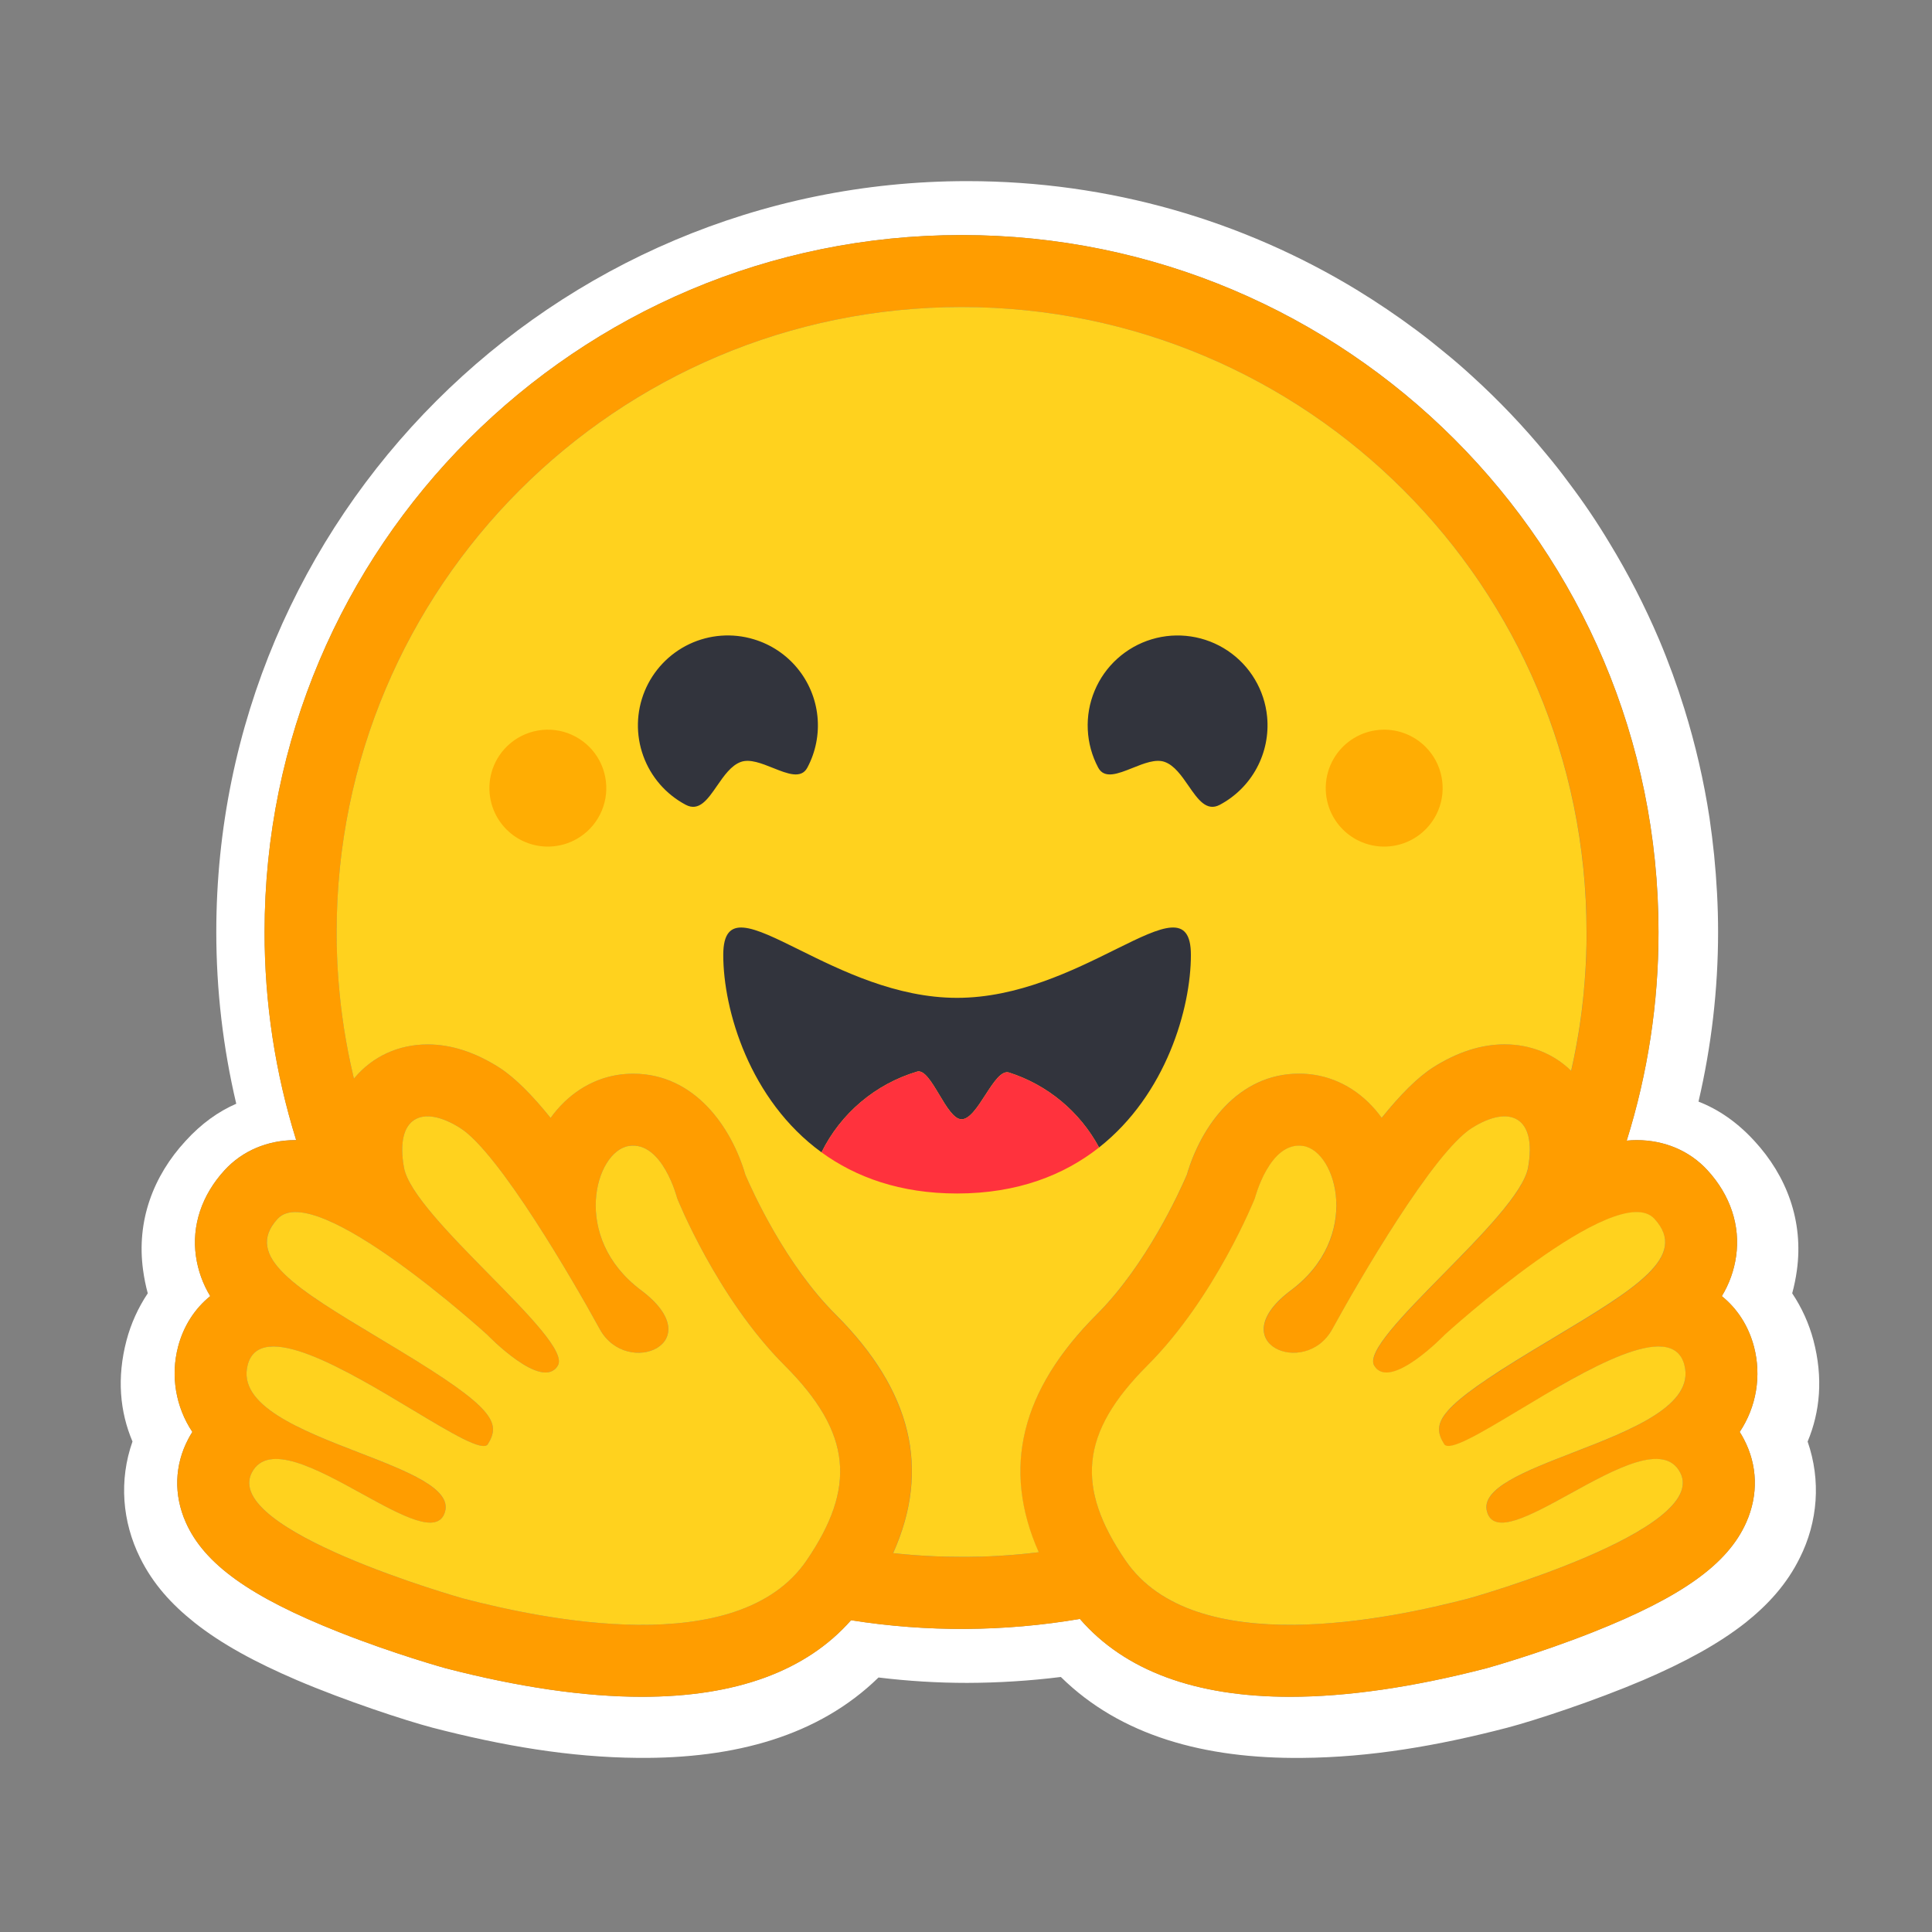 <?xml version="1.0" encoding="UTF-8"?>
<svg xmlns="http://www.w3.org/2000/svg" width="64" height="64" viewBox="0 0 64 64" fill="none">
  <rect x="0" y="0" width="64" height="64" fill="#808080" stroke="none"/>
  <path d="M60.072 44.398C59.925 43.844 59.687 43.319 59.369 42.843C59.437 42.593 59.489 42.338 59.524 42.081C59.75 40.448 59.184 38.953 58.118 37.797C57.54 37.166 56.92 36.748 56.265 36.492C56.695 34.65 56.913 32.765 56.914 30.873C56.914 30.009 56.865 29.163 56.783 28.329C56.74 27.913 56.689 27.498 56.628 27.083C56.441 25.861 56.162 24.655 55.795 23.475C55.554 22.699 55.276 21.936 54.96 21.187C54.488 20.078 53.937 19.005 53.31 17.976C52.899 17.291 52.452 16.629 51.969 15.992C51.733 15.671 51.487 15.357 51.231 15.051C50.472 14.128 49.647 13.262 48.763 12.459C48.469 12.189 48.168 11.928 47.858 11.677C47.552 11.423 47.24 11.176 46.922 10.939C46.282 10.462 45.62 10.014 44.938 9.598C41.173 7.311 36.758 6 32.04 6C18.3 6 7.165 17.136 7.165 30.874C7.165 32.79 7.387 34.699 7.826 36.563C7.236 36.819 6.671 37.219 6.146 37.797C5.08 38.952 4.514 40.441 4.74 42.074C4.775 42.333 4.826 42.59 4.895 42.843C4.577 43.319 4.339 43.844 4.192 44.398C3.864 45.644 3.972 46.768 4.389 47.752C3.936 49.039 4.049 50.409 4.639 51.601C5.068 52.471 5.682 53.144 6.438 53.746C7.338 54.461 8.464 55.068 9.822 55.651C11.443 56.343 13.421 56.992 14.321 57.23C16.644 57.832 18.872 58.213 21.131 58.232C24.348 58.261 27.119 57.505 29.102 55.569C30.077 55.688 31.058 55.748 32.04 55.748C33.077 55.745 34.113 55.68 35.142 55.552C37.121 57.501 39.903 58.264 43.132 58.233C45.39 58.215 47.618 57.834 49.936 57.231C50.841 56.993 52.819 56.344 54.44 55.653C55.798 55.069 56.924 54.461 57.83 53.747C58.581 53.145 59.194 52.472 59.623 51.602C60.219 50.411 60.326 49.04 59.88 47.754C60.292 46.769 60.4 45.643 60.072 44.398ZM57.766 47.669C58.223 48.535 58.252 49.514 57.849 50.426C57.239 51.807 55.721 52.896 52.774 54.064C50.942 54.791 49.264 55.255 49.249 55.26C46.825 55.888 44.633 56.208 42.736 56.208C39.593 56.208 37.255 55.34 35.772 53.628C33.265 54.055 30.704 54.07 28.192 53.671C26.707 55.355 24.383 56.208 21.267 56.208C19.369 56.208 17.177 55.888 14.753 55.26C14.739 55.255 13.061 54.791 11.228 54.064C8.281 52.896 6.764 51.808 6.153 50.426C5.75 49.514 5.78 48.535 6.236 47.669C6.278 47.588 6.324 47.51 6.372 47.434C6.098 47.023 5.915 46.559 5.833 46.072C5.752 45.585 5.775 45.087 5.9 44.609C6.081 43.92 6.456 43.347 6.964 42.935C6.719 42.532 6.559 42.084 6.492 41.618C6.345 40.603 6.682 39.59 7.44 38.764C8.03 38.121 8.864 37.767 9.787 37.767H9.812C9.116 35.536 8.763 33.211 8.765 30.873C8.765 18.123 19.101 7.786 31.853 7.786C44.605 7.786 54.941 18.122 54.941 30.873C54.943 33.217 54.588 35.548 53.887 37.785C53.998 37.774 54.108 37.768 54.215 37.768C55.139 37.768 55.973 38.122 56.562 38.765C57.32 39.59 57.657 40.604 57.51 41.618C57.444 42.085 57.283 42.533 57.038 42.936C57.547 43.347 57.922 43.921 58.103 44.61C58.228 45.087 58.25 45.586 58.169 46.073C58.088 46.56 57.904 47.024 57.63 47.435C57.679 47.51 57.725 47.588 57.766 47.669Z" fill="white"></path>
  <path d="M57.63 47.435C57.904 47.024 58.088 46.56 58.169 46.073C58.25 45.586 58.228 45.087 58.103 44.61C57.922 43.921 57.547 43.347 57.038 42.936C57.283 42.533 57.444 42.085 57.51 41.618C57.657 40.604 57.32 39.59 56.562 38.765C55.973 38.122 55.139 37.768 54.215 37.768C54.108 37.768 53.998 37.774 53.887 37.785C54.587 35.548 54.942 33.218 54.939 30.875C54.939 18.124 44.603 7.787 31.852 7.787C19.102 7.787 8.764 18.123 8.764 30.875C8.762 33.212 9.115 35.537 9.811 37.769H9.786C8.863 37.769 8.029 38.122 7.439 38.765C6.682 39.59 6.345 40.604 6.491 41.618C6.558 42.085 6.719 42.533 6.964 42.936C6.455 43.347 6.08 43.921 5.899 44.61C5.774 45.088 5.751 45.586 5.833 46.073C5.914 46.56 6.098 47.025 6.372 47.435C6.323 47.511 6.278 47.59 6.236 47.67C5.78 48.537 5.75 49.516 6.153 50.427C6.764 51.809 8.281 52.897 11.228 54.066C13.06 54.792 14.739 55.257 14.753 55.261C17.177 55.89 19.369 56.209 21.267 56.209C24.383 56.209 26.707 55.357 28.192 53.673C30.704 54.071 33.265 54.056 35.773 53.63C37.255 55.342 39.593 56.209 42.736 56.209C44.633 56.209 46.825 55.89 49.249 55.261C49.264 55.257 50.941 54.792 52.774 54.066C55.721 52.897 57.239 51.809 57.849 50.427C58.252 49.516 58.223 48.537 57.766 47.67C57.725 47.589 57.679 47.51 57.63 47.435ZM27.13 51.036C27.002 51.26 26.865 51.478 26.72 51.69C26.336 52.252 25.831 52.682 25.245 53.001C24.125 53.612 22.707 53.825 21.267 53.825C18.991 53.825 16.659 53.293 15.352 52.954C15.287 52.937 7.338 50.692 8.344 48.78C8.514 48.459 8.792 48.331 9.143 48.331C10.56 48.331 13.141 50.441 14.249 50.441C14.497 50.441 14.672 50.335 14.743 50.078C15.216 48.383 7.561 47.67 8.205 45.216C8.319 44.782 8.628 44.605 9.061 44.605C10.935 44.605 15.14 47.9 16.019 47.9C16.087 47.9 16.135 47.88 16.161 47.839C16.165 47.832 16.169 47.826 16.172 47.82C16.585 47.138 16.349 46.642 13.521 44.91L13.249 44.745C10.137 42.862 7.953 41.728 9.195 40.376C9.338 40.22 9.541 40.151 9.787 40.151C10.079 40.151 10.432 40.248 10.821 40.412C12.464 41.105 14.742 42.996 15.694 43.82C15.844 43.95 15.992 44.081 16.14 44.214C16.14 44.214 17.345 45.466 18.073 45.466C18.241 45.466 18.383 45.4 18.48 45.237C18.996 44.366 13.682 40.339 13.382 38.677C13.179 37.551 13.524 36.981 14.164 36.981C14.468 36.981 14.839 37.11 15.248 37.37C16.519 38.176 18.971 42.391 19.869 44.031C20.17 44.58 20.684 44.812 21.147 44.812C22.066 44.812 22.784 43.899 21.231 42.738C18.898 40.992 19.717 38.138 20.83 37.962C20.878 37.955 20.926 37.951 20.974 37.951C21.987 37.951 22.433 39.696 22.433 39.696C22.433 39.696 23.743 42.985 25.993 45.233C28.034 47.273 28.319 48.948 27.13 51.036ZM34.405 51.422L34.288 51.435L34.089 51.458C33.984 51.469 33.88 51.48 33.774 51.489L33.672 51.498L33.578 51.506L33.445 51.517L33.299 51.528L33.152 51.537L33.12 51.539C33.082 51.541 33.043 51.544 33.005 51.546L32.956 51.549C32.91 51.551 32.865 51.553 32.819 51.555L32.66 51.562L32.516 51.567L32.42 51.57H32.371C32.341 51.57 32.311 51.571 32.281 51.572H32.234C32.204 51.572 32.174 51.572 32.144 51.573L32.022 51.575H31.851C31.717 51.575 31.583 51.573 31.45 51.571L31.341 51.568C31.311 51.568 31.28 51.567 31.249 51.566L31.134 51.562L30.992 51.557L30.864 51.551L30.831 51.55L30.709 51.543C30.674 51.541 30.641 51.54 30.607 51.537L30.528 51.533C30.429 51.526 30.33 51.52 30.231 51.512L30.127 51.504C30.083 51.5 30.039 51.496 29.996 51.492C29.945 51.488 29.894 51.483 29.843 51.478C29.757 51.47 29.672 51.462 29.586 51.452H29.582C30.831 48.667 30.199 46.066 27.676 43.545C26.021 41.892 24.921 39.452 24.692 38.917C24.23 37.331 23.007 35.568 20.975 35.568C20.803 35.568 20.632 35.582 20.462 35.608C19.572 35.748 18.794 36.261 18.239 37.032C17.639 36.286 17.056 35.693 16.529 35.358C15.734 34.853 14.94 34.598 14.168 34.598C13.203 34.598 12.341 34.994 11.74 35.712L11.725 35.731C11.713 35.684 11.702 35.636 11.691 35.589L11.69 35.582C11.575 35.093 11.479 34.6 11.402 34.104C11.402 34.101 11.402 34.097 11.4 34.094C11.394 34.057 11.388 34.019 11.383 33.981C11.366 33.871 11.35 33.759 11.335 33.648C11.329 33.598 11.322 33.547 11.316 33.497L11.297 33.345C11.291 33.294 11.286 33.249 11.28 33.2L11.279 33.188C11.257 32.992 11.238 32.795 11.222 32.598L11.216 32.522L11.206 32.393C11.203 32.358 11.2 32.322 11.199 32.287C11.199 32.279 11.197 32.27 11.197 32.262C11.19 32.163 11.184 32.064 11.179 31.965C11.177 31.913 11.174 31.862 11.171 31.81L11.166 31.675L11.165 31.634L11.16 31.509L11.158 31.403C11.158 31.36 11.155 31.318 11.155 31.276C11.154 31.233 11.153 31.187 11.153 31.142C11.152 31.097 11.153 31.053 11.151 31.008C11.15 30.964 11.151 30.919 11.151 30.875C11.151 19.441 20.421 10.171 31.856 10.171C43.29 10.171 52.56 19.441 52.56 30.875V31.142C52.56 31.186 52.558 31.231 52.557 31.276C52.557 31.312 52.556 31.349 52.555 31.386C52.555 31.419 52.553 31.452 52.552 31.484C52.552 31.526 52.55 31.567 52.548 31.609V31.612L52.543 31.758C52.541 31.8 52.539 31.843 52.537 31.885L52.536 31.915L52.528 32.05C52.512 32.341 52.49 32.631 52.462 32.92V32.924C52.458 32.971 52.453 33.019 52.448 33.066L52.436 33.179L52.411 33.398L52.397 33.51L52.38 33.64C52.374 33.688 52.368 33.736 52.361 33.783C52.353 33.836 52.345 33.889 52.337 33.942L52.319 34.068L52.296 34.21C52.289 34.257 52.28 34.304 52.272 34.351C52.263 34.398 52.256 34.445 52.247 34.492C52.231 34.586 52.214 34.68 52.196 34.774C52.168 34.914 52.14 35.054 52.111 35.194L52.081 35.332C52.071 35.378 52.06 35.425 52.05 35.471C51.467 34.905 50.696 34.596 49.845 34.596C49.072 34.596 48.278 34.852 47.483 35.356C46.956 35.691 46.373 36.284 45.773 37.03C45.217 36.259 44.439 35.747 43.55 35.606C43.38 35.58 43.209 35.566 43.037 35.566C41.005 35.566 39.782 37.329 39.319 38.915C39.09 39.45 37.989 41.891 36.333 43.546C33.812 46.058 33.176 48.648 34.405 51.422ZM55.779 45.846L55.771 45.87C55.75 45.925 55.726 45.979 55.699 46.031C55.679 46.069 55.657 46.106 55.632 46.142C55.587 46.21 55.537 46.275 55.483 46.337C55.47 46.351 55.458 46.365 55.444 46.379C55.424 46.4 55.404 46.421 55.384 46.441C55.016 46.805 54.455 47.125 53.822 47.418C53.75 47.45 53.677 47.483 53.603 47.516L53.53 47.548C53.481 47.57 53.432 47.591 53.381 47.612C53.332 47.634 53.281 47.655 53.23 47.676L53.078 47.739C52.721 47.885 52.356 48.025 52 48.163L51.847 48.222L51.697 48.281C51.597 48.32 51.498 48.359 51.401 48.398L51.255 48.457L51.113 48.515L51.043 48.545C50.996 48.564 50.95 48.584 50.905 48.603C49.857 49.053 49.102 49.51 49.261 50.078C49.265 50.094 49.27 50.109 49.276 50.124C49.29 50.167 49.309 50.206 49.334 50.244C49.348 50.266 49.364 50.287 49.382 50.306C49.569 50.5 49.908 50.469 50.335 50.315C50.395 50.293 50.455 50.27 50.514 50.246L50.552 50.231C50.65 50.189 50.753 50.143 50.859 50.093C50.885 50.08 50.912 50.068 50.939 50.054C51.462 49.798 52.054 49.454 52.642 49.141C52.877 49.014 53.116 48.893 53.357 48.779C53.914 48.517 54.438 48.331 54.858 48.331C55.056 48.331 55.23 48.371 55.375 48.464L55.4 48.48C55.491 48.545 55.567 48.627 55.624 48.723C55.636 48.741 55.647 48.761 55.657 48.78C55.865 49.175 55.691 49.584 55.284 49.985C54.893 50.37 54.285 50.747 53.594 51.096C53.542 51.122 53.491 51.148 53.439 51.173C51.382 52.184 48.688 52.944 48.65 52.954C47.932 53.14 46.906 53.384 45.749 53.567L45.578 53.594L45.55 53.598C45.42 53.617 45.291 53.636 45.161 53.653C45.029 53.67 44.895 53.687 44.761 53.702L44.737 53.704C44.25 53.76 43.762 53.797 43.273 53.815H43.266C43.089 53.822 42.912 53.825 42.735 53.825H42.531C42.261 53.821 41.992 53.809 41.722 53.788C41.716 53.788 41.709 53.788 41.703 53.787C41.607 53.779 41.511 53.77 41.414 53.76C41.315 53.749 41.215 53.737 41.116 53.724C41.051 53.715 40.986 53.705 40.921 53.694C40.855 53.684 40.788 53.673 40.723 53.661L40.633 53.644L40.626 53.643C40.531 53.625 40.437 53.605 40.343 53.583C40.288 53.571 40.234 53.559 40.18 53.544L40.148 53.536C40.121 53.529 40.095 53.522 40.068 53.515L40.054 53.511L39.97 53.487C39.939 53.478 39.908 53.469 39.878 53.46L39.867 53.457L39.788 53.432C39.758 53.423 39.728 53.413 39.698 53.404L39.625 53.379L39.571 53.36C39.519 53.342 39.467 53.323 39.416 53.304L39.368 53.285L39.328 53.269C39.25 53.237 39.173 53.205 39.097 53.171L39.046 53.146L39.038 53.142C39.02 53.134 39.002 53.126 38.984 53.118C38.949 53.101 38.914 53.084 38.879 53.066L38.868 53.061L38.818 53.034C38.729 52.987 38.641 52.938 38.555 52.885L38.508 52.856C38.485 52.842 38.461 52.827 38.438 52.811L38.377 52.771L38.312 52.725L38.272 52.697C38.231 52.668 38.19 52.637 38.15 52.606L38.086 52.557C38.061 52.536 38.036 52.516 38.011 52.495C37.99 52.477 37.969 52.459 37.949 52.441L37.947 52.44C37.925 52.421 37.904 52.401 37.882 52.381C37.861 52.362 37.839 52.342 37.819 52.322L37.816 52.32C37.794 52.299 37.773 52.278 37.752 52.257C37.731 52.235 37.709 52.214 37.689 52.192C37.668 52.17 37.647 52.148 37.627 52.126C37.607 52.103 37.588 52.083 37.569 52.061L37.563 52.053C37.544 52.032 37.526 52.01 37.508 51.988C37.469 51.941 37.431 51.894 37.394 51.845C37.358 51.796 37.321 51.745 37.286 51.694L37.253 51.644C37.208 51.578 37.164 51.512 37.122 51.445C37.09 51.397 37.059 51.348 37.029 51.299C37.01 51.268 36.991 51.237 36.973 51.206L36.965 51.194C36.947 51.163 36.93 51.134 36.913 51.104C36.903 51.088 36.894 51.072 36.885 51.055C36.876 51.038 36.865 51.021 36.856 51.004L36.84 50.977L36.831 50.959C36.812 50.927 36.794 50.894 36.777 50.86C36.769 50.846 36.761 50.831 36.752 50.816L36.728 50.769L36.703 50.722C36.642 50.6 36.584 50.475 36.529 50.349L36.51 50.303C36.497 50.272 36.486 50.241 36.473 50.211C36.467 50.196 36.461 50.182 36.456 50.167C36.426 50.091 36.399 50.015 36.374 49.938C36.365 49.91 36.356 49.883 36.348 49.856C36.328 49.794 36.311 49.731 36.295 49.668C36.275 49.594 36.258 49.52 36.244 49.446C36.241 49.431 36.238 49.416 36.235 49.401C36.221 49.328 36.21 49.255 36.2 49.181C36.198 49.167 36.197 49.152 36.195 49.138L36.19 49.093C36.184 49.036 36.18 48.977 36.177 48.919C36.177 48.904 36.176 48.89 36.175 48.876C36.174 48.846 36.173 48.818 36.173 48.789C36.158 47.621 36.748 46.499 38.011 45.237C40.261 42.989 41.571 39.7 41.571 39.7C41.571 39.7 41.606 39.562 41.679 39.364C41.689 39.336 41.7 39.308 41.712 39.278C41.755 39.167 41.803 39.057 41.856 38.951L41.867 38.93C41.912 38.84 41.962 38.751 42.015 38.665C42.028 38.645 42.04 38.626 42.054 38.605C42.094 38.546 42.136 38.488 42.181 38.432C42.205 38.402 42.231 38.372 42.258 38.343C42.269 38.331 42.279 38.32 42.29 38.309C42.42 38.174 42.569 38.064 42.738 38.006L42.759 37.999C42.773 37.994 42.788 37.99 42.802 37.986C42.819 37.981 42.836 37.977 42.853 37.974L42.861 37.972C42.896 37.965 42.932 37.961 42.968 37.958H42.971C42.99 37.958 43.01 37.956 43.029 37.956C43.053 37.956 43.076 37.956 43.1 37.959C43.124 37.961 43.148 37.964 43.173 37.967C43.376 38 43.569 38.12 43.735 38.307C43.798 38.378 43.855 38.454 43.904 38.535C43.937 38.587 43.968 38.643 43.997 38.701C44.009 38.726 44.02 38.748 44.031 38.772C44.06 38.834 44.085 38.897 44.108 38.961C44.161 39.111 44.201 39.266 44.228 39.423C44.251 39.561 44.264 39.7 44.269 39.84C44.271 39.915 44.271 39.99 44.269 40.066C44.254 40.421 44.181 40.771 44.054 41.102C44.042 41.133 44.029 41.163 44.017 41.194C43.992 41.256 43.964 41.316 43.934 41.376C43.912 41.421 43.889 41.466 43.864 41.511C43.848 41.541 43.83 41.571 43.813 41.601C43.769 41.676 43.722 41.751 43.671 41.825L43.64 41.869C43.519 42.037 43.385 42.195 43.238 42.341C43.093 42.486 42.938 42.62 42.773 42.742C42.609 42.864 42.455 42.999 42.312 43.146C41.901 43.577 41.806 43.957 41.898 44.245C41.913 44.291 41.932 44.335 41.956 44.376C41.983 44.424 42.016 44.467 42.053 44.507L42.068 44.522L42.083 44.537C42.097 44.551 42.113 44.565 42.13 44.579L42.146 44.592C42.186 44.623 42.228 44.65 42.272 44.674C42.285 44.681 42.296 44.688 42.31 44.694C42.358 44.717 42.407 44.737 42.457 44.753C42.471 44.758 42.485 44.762 42.499 44.767L42.517 44.771L42.541 44.778L42.563 44.783L42.586 44.788L42.608 44.792L42.63 44.796C42.646 44.799 42.662 44.801 42.678 44.803L42.694 44.806L42.722 44.809L42.74 44.81L42.769 44.812H42.785L42.816 44.814H42.91L42.968 44.81L43.006 44.807L43.042 44.803C43.05 44.803 43.058 44.801 43.066 44.799C43.176 44.783 43.283 44.754 43.385 44.713L43.429 44.694C43.453 44.684 43.477 44.672 43.5 44.66C43.548 44.636 43.595 44.609 43.639 44.579C43.702 44.538 43.761 44.492 43.816 44.442C43.829 44.43 43.842 44.418 43.855 44.406C43.861 44.4 43.867 44.394 43.873 44.387C43.885 44.375 43.897 44.363 43.909 44.35C43.997 44.253 44.072 44.147 44.135 44.033C44.669 43.061 45.23 42.103 45.815 41.161L45.895 41.032L45.977 40.904C46.017 40.839 46.058 40.774 46.099 40.71L46.14 40.647C46.276 40.433 46.414 40.222 46.555 40.012L46.638 39.887C46.805 39.639 46.972 39.398 47.137 39.169L47.219 39.056C47.399 38.808 47.586 38.566 47.781 38.329L47.858 38.237C47.87 38.221 47.882 38.206 47.896 38.191C47.921 38.161 47.947 38.132 47.972 38.104C47.984 38.089 47.996 38.075 48.009 38.061L48.083 37.978L48.119 37.938C48.156 37.898 48.192 37.861 48.228 37.824C48.252 37.8 48.275 37.775 48.298 37.752C48.437 37.611 48.59 37.484 48.754 37.374L48.793 37.349C48.829 37.325 48.867 37.302 48.906 37.281C49.552 36.914 50.086 36.887 50.394 37.195C50.581 37.381 50.684 37.69 50.678 38.12C50.678 38.139 50.678 38.158 50.677 38.178V38.199C50.677 38.219 50.675 38.238 50.673 38.258C50.673 38.283 50.671 38.307 50.668 38.332C50.666 38.356 50.664 38.375 50.662 38.397C50.662 38.403 50.661 38.409 50.66 38.415C50.658 38.434 50.656 38.454 50.653 38.473C50.653 38.479 50.653 38.485 50.651 38.491C50.648 38.517 50.644 38.542 50.64 38.568C50.637 38.593 50.633 38.616 50.628 38.64L50.621 38.68C50.614 38.719 50.605 38.757 50.594 38.795C50.572 38.866 50.547 38.935 50.516 39.002C50.474 39.094 50.427 39.184 50.376 39.272C50.348 39.32 50.318 39.368 50.288 39.416C50.257 39.464 50.224 39.514 50.19 39.564C50.104 39.687 50.014 39.808 49.921 39.927L49.879 39.98C49.727 40.17 49.57 40.355 49.408 40.536L49.357 40.594C49.288 40.67 49.218 40.748 49.147 40.825L49.093 40.884C49.057 40.923 49.02 40.962 48.984 41.001C48.948 41.04 48.91 41.08 48.873 41.12L48.76 41.238L48.647 41.357L48.532 41.476C48.455 41.556 48.377 41.636 48.3 41.715C47.192 42.852 46.025 43.984 45.63 44.69C45.603 44.736 45.579 44.783 45.558 44.832C45.502 44.96 45.478 45.07 45.494 45.159C45.5 45.188 45.51 45.216 45.525 45.242C45.547 45.28 45.574 45.316 45.605 45.347C45.62 45.361 45.635 45.375 45.651 45.387C45.733 45.444 45.831 45.474 45.931 45.472H45.962L45.994 45.469L46.026 45.465L46.052 45.462C46.056 45.461 46.06 45.461 46.063 45.459L46.087 45.455L46.094 45.453L46.121 45.448L46.13 45.445C46.14 45.443 46.149 45.44 46.159 45.438C46.168 45.435 46.181 45.431 46.193 45.428C46.241 45.413 46.288 45.396 46.334 45.376C46.358 45.366 46.382 45.356 46.406 45.344C46.418 45.339 46.43 45.333 46.442 45.327L46.478 45.309C46.566 45.264 46.651 45.214 46.734 45.161L46.77 45.137C46.783 45.129 46.795 45.121 46.807 45.112L46.843 45.088L46.862 45.075L46.915 45.038C46.964 45.004 47.01 44.969 47.056 44.934L47.06 44.931L47.133 44.874C47.233 44.795 47.329 44.715 47.415 44.64L47.472 44.59L47.477 44.585L47.508 44.558C47.578 44.495 47.641 44.436 47.693 44.387L47.715 44.366C47.733 44.349 47.751 44.332 47.766 44.318L47.797 44.287L47.808 44.277L47.843 44.242L47.863 44.221L47.865 44.219L47.875 44.21L47.887 44.199L47.891 44.196L47.901 44.186L47.957 44.137L47.988 44.109C48.005 44.095 48.021 44.08 48.037 44.065L48.074 44.032C48.081 44.027 48.087 44.021 48.094 44.015L48.133 43.98L48.191 43.93L48.221 43.904C48.34 43.8 48.484 43.675 48.651 43.535L48.719 43.477L48.831 43.383L48.946 43.287C49.096 43.162 49.258 43.029 49.429 42.892L49.541 42.802C49.637 42.726 49.735 42.648 49.834 42.57C49.874 42.539 49.915 42.507 49.957 42.476C50.058 42.397 50.16 42.319 50.264 42.241C50.498 42.064 50.74 41.887 50.984 41.714L51.089 41.641C51.163 41.591 51.236 41.54 51.309 41.49L51.376 41.446C51.507 41.357 51.639 41.27 51.773 41.186L51.84 41.144L51.905 41.103C51.971 41.062 52.037 41.022 52.102 40.983L52.168 40.944L52.298 40.868L52.426 40.794L52.452 40.78L52.554 40.724C52.596 40.701 52.638 40.679 52.68 40.658L52.743 40.626L52.804 40.595C52.825 40.585 52.846 40.574 52.867 40.564C53.004 40.496 53.144 40.434 53.286 40.377C53.324 40.361 53.362 40.346 53.401 40.333L53.513 40.294C53.546 40.283 53.579 40.272 53.61 40.262L53.621 40.259C53.638 40.254 53.655 40.249 53.672 40.244L53.677 40.243C53.712 40.233 53.746 40.224 53.781 40.216H53.783C53.88 40.193 53.978 40.176 54.077 40.166C54.123 40.161 54.168 40.159 54.214 40.159H54.237C54.268 40.159 54.297 40.161 54.327 40.164C54.34 40.164 54.353 40.167 54.367 40.168H54.372C54.385 40.17 54.398 40.172 54.411 40.175C54.424 40.177 54.437 40.18 54.45 40.183H54.454C54.467 40.185 54.478 40.189 54.492 40.193C54.561 40.212 54.627 40.242 54.688 40.281C54.718 40.301 54.745 40.322 54.771 40.347L54.779 40.354C54.783 40.358 54.788 40.363 54.792 40.368L54.806 40.382C54.916 40.497 55.006 40.629 55.075 40.773L55.085 40.797C55.108 40.852 55.127 40.908 55.14 40.966C55.178 41.143 55.163 41.327 55.096 41.495C55.071 41.562 55.04 41.628 55.004 41.69C54.919 41.833 54.818 41.966 54.704 42.087L54.679 42.113C54.643 42.151 54.605 42.189 54.566 42.227C54.548 42.245 54.53 42.262 54.512 42.279L54.456 42.33L54.426 42.356C54.356 42.419 54.283 42.48 54.21 42.539C54.165 42.575 54.121 42.611 54.075 42.645C53.915 42.767 53.752 42.886 53.586 42.999C53.486 43.068 53.385 43.136 53.283 43.203C53.032 43.367 52.778 43.528 52.522 43.684C51.984 44.015 51.388 44.368 50.753 44.752L50.589 44.852C50.408 44.962 50.239 45.067 50.078 45.167L49.998 45.218L49.846 45.315C49.744 45.38 49.644 45.445 49.543 45.511L49.462 45.564C49.422 45.59 49.383 45.616 49.343 45.642L49.305 45.667L49.187 45.746L49.124 45.789L48.983 45.887C48.869 45.968 48.763 46.045 48.666 46.118L48.629 46.145C48.572 46.189 48.515 46.233 48.459 46.278C48.374 46.346 48.297 46.411 48.228 46.474L48.194 46.505C48.175 46.523 48.156 46.54 48.138 46.558C48.125 46.57 48.113 46.582 48.1 46.594L48.083 46.612C48.044 46.651 48.005 46.691 47.968 46.732L47.95 46.753C47.91 46.8 47.875 46.844 47.845 46.888L47.831 46.907C47.807 46.942 47.785 46.978 47.765 47.015C47.76 47.024 47.755 47.034 47.75 47.043L47.737 47.071L47.728 47.091L47.722 47.105L47.711 47.134C47.694 47.18 47.683 47.228 47.676 47.276L47.674 47.294L47.672 47.309V47.395C47.672 47.403 47.672 47.41 47.674 47.417L47.675 47.43C47.675 47.437 47.677 47.444 47.678 47.452C47.679 47.459 47.681 47.472 47.683 47.482V47.483C47.685 47.493 47.687 47.502 47.69 47.512C47.692 47.521 47.694 47.532 47.697 47.542C47.703 47.562 47.709 47.581 47.716 47.6C47.72 47.611 47.724 47.622 47.729 47.634C47.729 47.636 47.731 47.638 47.732 47.64L47.742 47.663L47.755 47.693C47.77 47.724 47.786 47.755 47.804 47.785L47.822 47.816L47.84 47.847C47.844 47.852 47.847 47.857 47.852 47.862L47.858 47.868L47.864 47.874L47.871 47.88C47.882 47.887 47.893 47.893 47.905 47.897C47.911 47.899 47.918 47.901 47.924 47.902C48.082 47.938 48.406 47.808 48.836 47.58C48.861 47.567 48.887 47.553 48.913 47.539L49.044 47.468L49.108 47.432C49.154 47.408 49.2 47.38 49.248 47.353L49.335 47.304C49.904 46.977 50.583 46.556 51.286 46.145C51.352 46.107 51.418 46.068 51.484 46.03L51.617 45.945C51.771 45.857 51.926 45.77 52.081 45.684C52.277 45.576 52.474 45.471 52.673 45.37L52.804 45.304C52.89 45.261 52.975 45.22 53.06 45.179C53.223 45.102 53.389 45.028 53.556 44.958L53.647 44.921L53.658 44.917C54.143 44.725 54.583 44.606 54.938 44.606C55.015 44.605 55.092 44.612 55.168 44.625H55.17C55.194 44.629 55.217 44.634 55.239 44.64H55.243C55.302 44.654 55.358 44.675 55.412 44.703C55.487 44.741 55.554 44.793 55.611 44.855C55.638 44.884 55.661 44.916 55.681 44.949C55.72 45.008 55.75 45.071 55.771 45.138C55.78 45.164 55.788 45.189 55.795 45.216C55.853 45.423 55.847 45.643 55.779 45.846Z" fill="#FF9D00"></path>
  <path fill-rule="evenodd" clip-rule="evenodd" d="M52.556 30.874C52.556 19.44 43.291 10.171 31.856 10.171C20.421 10.171 11.151 19.441 11.151 30.875L11.151 30.919C11.15 30.949 11.15 30.979 11.151 31.008C11.153 31.053 11.153 31.098 11.153 31.142L11.153 31.24L11.155 31.276C11.155 31.292 11.155 31.308 11.155 31.324C11.156 31.35 11.158 31.377 11.158 31.403L11.16 31.509L11.165 31.634L11.166 31.675L11.171 31.804L11.171 31.81C11.174 31.861 11.176 31.911 11.178 31.961L11.179 31.965C11.182 32.017 11.184 32.068 11.187 32.119C11.19 32.167 11.193 32.215 11.197 32.262L11.197 32.27C11.199 32.311 11.203 32.352 11.206 32.393L11.206 32.404L11.216 32.522L11.216 32.529C11.217 32.552 11.219 32.576 11.222 32.598C11.238 32.795 11.257 32.992 11.279 33.188L11.28 33.2L11.297 33.345L11.316 33.497L11.329 33.599L11.335 33.648C11.35 33.759 11.366 33.871 11.383 33.981L11.383 33.989L11.4 34.094C11.478 34.594 11.575 35.09 11.69 35.582L11.691 35.589L11.699 35.625L11.725 35.731L11.74 35.712C12.341 34.994 13.203 34.598 14.168 34.598C14.94 34.598 15.734 34.853 16.529 35.358C17.056 35.693 17.639 36.286 18.239 37.032C18.794 36.261 19.572 35.748 20.462 35.608C20.632 35.582 20.803 35.568 20.975 35.568C23.007 35.568 24.23 37.331 24.692 38.917C24.921 39.452 26.021 41.892 27.681 43.543C30.204 46.063 30.835 48.665 29.587 51.45H29.591C29.676 51.459 29.761 51.468 29.848 51.476C29.899 51.481 29.949 51.486 30.001 51.49L30.019 51.492L30.132 51.501L30.235 51.51C30.334 51.517 30.433 51.524 30.533 51.531L30.612 51.535L30.674 51.539L30.713 51.541L30.835 51.547L30.869 51.549L30.997 51.555L31.139 51.56L31.273 51.564C31.297 51.565 31.322 51.566 31.346 51.566L31.372 51.567C31.533 51.571 31.694 51.572 31.855 51.572H32.026L32.149 51.571C32.179 51.569 32.208 51.569 32.239 51.569H32.286L32.328 51.568C32.344 51.568 32.36 51.567 32.376 51.567H32.425L32.521 51.565L32.665 51.56L32.824 51.553C32.87 51.551 32.915 51.549 32.961 51.546L33.009 51.543L33.082 51.54L33.125 51.537L33.157 51.535L33.304 51.525L33.45 51.515L33.583 51.504L33.676 51.496L33.779 51.487C33.951 51.472 34.122 51.453 34.293 51.433L34.41 51.419C33.18 48.646 33.817 46.056 36.329 43.545C37.986 41.89 39.086 39.45 39.316 38.914C39.778 37.329 41.001 35.566 43.033 35.566C43.205 35.566 43.377 35.579 43.546 35.606C44.435 35.746 45.214 36.258 45.77 37.029C46.37 36.284 46.952 35.69 47.48 35.355C48.275 34.851 49.069 34.596 49.841 34.596C50.692 34.596 51.464 34.904 52.046 35.471C52.057 35.425 52.067 35.378 52.077 35.332L52.107 35.194C52.118 35.143 52.129 35.093 52.139 35.042C52.157 34.953 52.175 34.863 52.192 34.773C52.21 34.68 52.227 34.586 52.243 34.492L52.252 34.441C52.257 34.411 52.262 34.381 52.268 34.351C52.277 34.304 52.285 34.257 52.292 34.209L52.295 34.191L52.315 34.067L52.334 33.942V33.941C52.348 33.848 52.361 33.756 52.373 33.663L52.376 33.64L52.394 33.509L52.407 33.398L52.432 33.178L52.442 33.09L52.444 33.066C52.449 33.019 52.454 32.971 52.459 32.923V32.92C52.462 32.882 52.466 32.844 52.469 32.806C52.489 32.591 52.505 32.374 52.518 32.157C52.52 32.122 52.522 32.086 52.525 32.05V32.048L52.532 31.914L52.533 31.884C52.538 31.794 52.541 31.703 52.545 31.612V31.609L52.546 31.573C52.547 31.544 52.548 31.514 52.548 31.483L52.549 31.471C52.55 31.443 52.551 31.414 52.551 31.386L52.552 31.361C52.553 31.332 52.554 31.304 52.554 31.275L52.554 31.251C52.555 31.215 52.556 31.178 52.556 31.142V30.874ZM26.72 51.69C28.359 49.286 28.242 47.481 25.993 45.233C23.743 42.985 22.433 39.696 22.433 39.696C22.433 39.696 21.945 37.787 20.83 37.962C19.716 38.138 18.899 40.991 21.233 42.738C23.566 44.485 20.768 45.67 19.869 44.031C18.971 42.391 16.52 38.176 15.248 37.37C13.977 36.564 13.082 37.015 13.382 38.677C13.531 39.502 14.915 40.91 16.209 42.225C17.521 43.559 18.74 44.798 18.48 45.237C17.962 46.108 16.14 44.214 16.14 44.214C16.14 44.214 10.438 39.023 9.196 40.376C8.052 41.623 9.817 42.682 12.537 44.316C12.768 44.454 13.005 44.598 13.249 44.745C16.361 46.629 16.603 47.126 16.161 47.839C15.998 48.102 14.957 47.477 13.676 46.708C11.492 45.396 8.612 43.667 8.205 45.215C7.853 46.554 9.972 47.375 11.894 48.119C13.495 48.739 14.959 49.306 14.743 50.076C14.52 50.875 13.31 50.209 11.988 49.481C10.503 48.664 8.876 47.769 8.344 48.779C7.338 50.689 15.286 52.937 15.352 52.954C17.92 53.62 24.44 55.031 26.72 51.69ZM37.283 51.69C35.643 49.286 35.759 47.481 38.009 45.233C40.259 42.984 41.568 39.696 41.568 39.696C41.568 39.696 42.057 37.786 43.172 37.962C44.286 38.137 45.104 40.991 42.77 42.738C40.436 44.485 43.234 45.67 44.133 44.03C45.031 42.391 47.482 38.176 48.753 37.37C50.025 36.564 50.919 37.016 50.619 38.677C50.471 39.502 49.086 40.91 47.792 42.225C46.48 43.559 45.261 44.798 45.522 45.237C46.039 46.107 47.861 44.212 47.861 44.212C47.861 44.212 53.564 39.023 54.806 40.375C55.951 41.621 54.186 42.681 51.465 44.315C51.227 44.458 50.99 44.601 50.752 44.744C47.641 46.628 47.398 47.125 47.84 47.838C48.003 48.101 49.045 47.476 50.326 46.707C52.51 45.395 55.39 43.666 55.797 45.214C56.149 46.553 54.03 47.374 52.108 48.118C50.508 48.739 49.043 49.306 49.259 50.076C49.482 50.874 50.691 50.208 52.014 49.48C53.498 48.663 55.125 47.767 55.657 48.778C56.664 50.689 48.715 52.935 48.651 52.951C46.083 53.619 39.561 55.031 37.283 51.69Z" fill="#FFD21E"></path>
  <path fill-rule="evenodd" clip-rule="evenodd" d="M38.58 25.239C38.903 25.353 39.143 25.701 39.371 26.031C39.68 26.478 39.967 26.894 40.408 26.66C40.928 26.383 41.355 25.959 41.633 25.44C41.912 24.921 42.031 24.331 41.975 23.744C41.933 23.306 41.794 22.882 41.568 22.504C41.343 22.125 41.036 21.802 40.67 21.556C40.304 21.311 39.889 21.149 39.453 21.084C39.017 21.018 38.573 21.05 38.151 21.177C37.729 21.304 37.341 21.523 37.014 21.818C36.687 22.113 36.429 22.477 36.26 22.884C36.09 23.29 36.013 23.729 36.034 24.169C36.054 24.609 36.172 25.039 36.379 25.428C36.583 25.813 37.037 25.631 37.516 25.44C37.891 25.29 38.282 25.133 38.58 25.239ZM24.544 25.239C24.222 25.353 23.981 25.701 23.753 26.031C23.444 26.479 23.157 26.894 22.716 26.66C22.062 26.314 21.56 25.736 21.309 25.04C21.057 24.343 21.074 23.579 21.356 22.894C21.638 22.21 22.165 21.655 22.833 21.337C23.502 21.02 24.265 20.963 24.973 21.178C25.538 21.348 26.039 21.681 26.413 22.135C26.788 22.59 27.02 23.145 27.079 23.731C27.138 24.317 27.022 24.908 26.745 25.428C26.541 25.813 26.087 25.631 25.609 25.44C25.233 25.29 24.843 25.133 24.544 25.239ZM36.408 38.011C38.633 36.258 39.45 33.397 39.45 31.634C39.45 30.241 38.513 30.679 37.012 31.422L36.927 31.464C35.55 32.146 33.716 33.055 31.703 33.055C29.69 33.055 27.857 32.146 26.48 31.464C24.93 30.697 23.959 30.215 23.959 31.634C23.959 33.453 24.828 36.438 27.214 38.173C27.529 37.534 27.972 36.967 28.516 36.507C29.06 36.047 29.694 35.704 30.376 35.5C30.614 35.428 30.86 35.839 31.111 36.258C31.353 36.663 31.601 37.078 31.853 37.078C32.121 37.078 32.385 36.669 32.642 36.271C32.911 35.854 33.174 35.449 33.428 35.53C34.705 35.94 35.773 36.829 36.408 38.011Z" fill="#32343D"></path>
  <path d="M36.408 38.011C35.25 38.924 33.709 39.536 31.704 39.536C29.82 39.536 28.346 38.996 27.214 38.173C27.529 37.534 27.972 36.967 28.516 36.507C29.06 36.047 29.694 35.704 30.376 35.5C30.844 35.36 31.34 37.078 31.853 37.078C32.402 37.078 32.931 35.371 33.428 35.53C34.705 35.94 35.773 36.829 36.408 38.011Z" fill="#FF323D"></path>
  <path fill-rule="evenodd" clip-rule="evenodd" d="M19.224 27.718C18.959 27.895 18.655 28.004 18.338 28.035C18.021 28.067 17.701 28.019 17.407 27.897C17.172 27.8 16.958 27.657 16.779 27.477C16.599 27.297 16.456 27.084 16.359 26.849C16.237 26.554 16.19 26.235 16.221 25.918C16.252 25.601 16.361 25.297 16.538 25.032C16.751 24.713 17.054 24.465 17.407 24.319C17.761 24.172 18.151 24.134 18.526 24.208C18.902 24.283 19.247 24.468 19.518 24.738C19.789 25.009 19.973 25.355 20.047 25.73C20.122 26.106 20.084 26.495 19.937 26.849C19.791 27.203 19.542 27.505 19.224 27.718ZM46.929 27.718C46.664 27.895 46.36 28.004 46.043 28.035C45.726 28.067 45.406 28.019 45.112 27.897C44.877 27.8 44.663 27.657 44.483 27.477C44.303 27.297 44.161 27.084 44.063 26.849C43.942 26.554 43.895 26.235 43.926 25.918C43.957 25.601 44.066 25.297 44.243 25.032C44.402 24.794 44.612 24.594 44.858 24.447C45.103 24.299 45.378 24.209 45.663 24.181C45.949 24.152 46.236 24.188 46.506 24.285C46.775 24.381 47.02 24.536 47.222 24.739C47.493 25.01 47.678 25.355 47.752 25.73C47.827 26.106 47.789 26.495 47.642 26.849C47.495 27.203 47.247 27.505 46.929 27.718Z" fill="#FFAD03"></path>
</svg>
